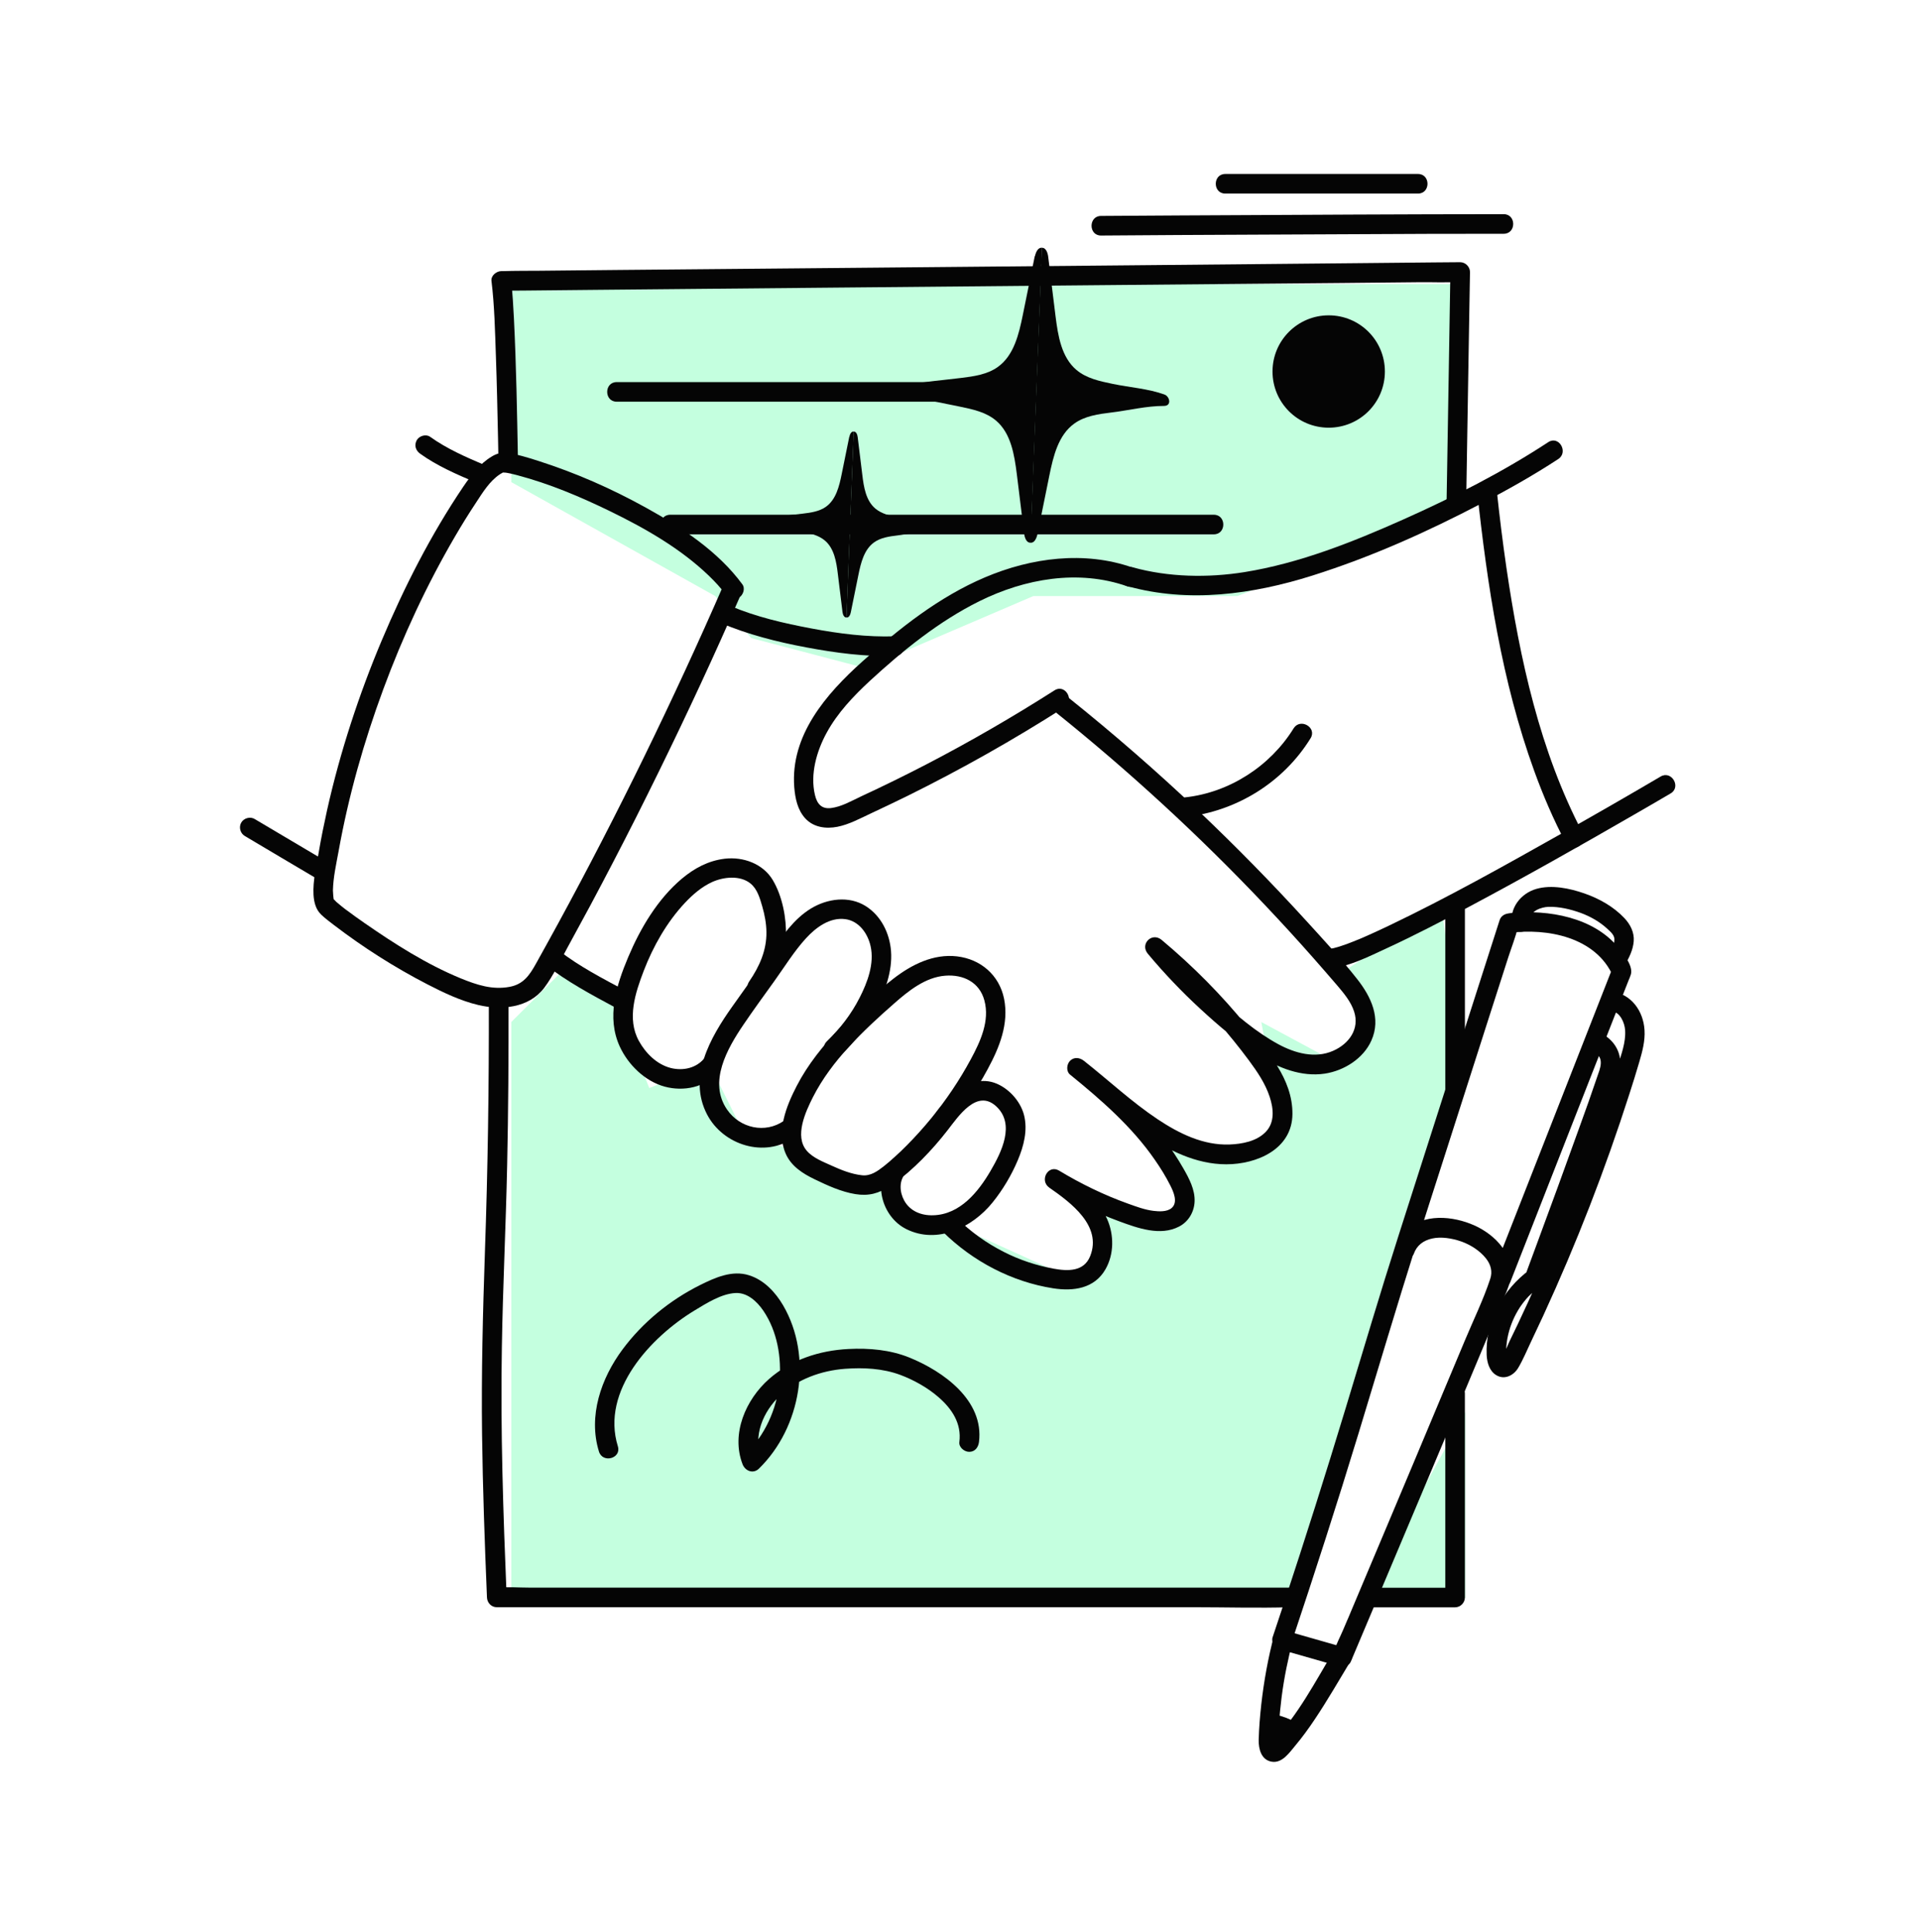 <svg width="160" height="161" viewBox="0 0 160 161" fill="none" xmlns="http://www.w3.org/2000/svg">
<g clip-path="url(#clip0_4128_224)">
<g opacity="0.5">
<path d="M42.607 40.182V23.682H121.107V42.682L103.107 49.682H86.107L72.107 55.682L62.607 53.182L59.607 49.682L42.607 40.182Z" fill="#89FFBF"/>
<path d="M42.607 133.182V85.182L46.607 81.182L51.107 83.182L54.107 90.682L59.107 88.682L62.107 94.682L65.607 95.682L69.107 98.682H74.607L75.607 101.682H78.607L89.607 106.682L92.607 104.182L89.607 99.682L97.107 101.682L99.107 99.682L97.107 95.682H105.107L106.607 93.182L105.107 85.182L111.607 88.682L113.607 85.182L111.607 81.182L120.107 75.682L122.107 88.682L108.107 133.182H42.607Z" fill="#89FFBF"/>
<path d="M113.607 133.182L122.107 117.682V133.182H113.607Z" fill="#89FFBF"/>
</g>
<path d="M77.586 43.686C76.712 43.375 75.764 43.31 74.857 43.13C74.187 42.991 73.485 42.836 72.954 42.395C72.161 41.733 71.981 40.605 71.859 39.576L71.475 36.438C71.45 36.226 71.352 35.956 71.14 35.972L70.535 51.464C70.748 51.497 70.862 51.235 70.903 51.023C71.115 49.993 71.32 48.956 71.532 47.926C71.736 46.913 72.006 45.802 72.839 45.205C73.395 44.805 74.114 44.707 74.792 44.625C75.715 44.511 76.63 44.282 77.554 44.282C77.97 44.282 77.856 43.784 77.578 43.686H77.586Z" fill="#050505"/>
<path d="M70.771 36.414C70.559 37.443 70.354 38.481 70.142 39.51C69.938 40.524 69.668 41.635 68.835 42.231C68.279 42.632 67.56 42.73 66.882 42.811C65.959 42.926 65.035 42.999 64.12 43.154C63.654 43.236 63.712 43.669 64.096 43.751C65.002 43.947 65.918 44.127 66.825 44.307C67.495 44.446 68.197 44.601 68.728 45.042C69.521 45.704 69.701 46.831 69.823 47.861C69.954 48.907 70.085 49.953 70.207 50.998C70.232 51.211 70.33 51.48 70.542 51.464L71.147 35.972C70.934 35.94 70.82 36.201 70.779 36.414H70.771Z" fill="#050505"/>
<path d="M97.049 32.884C95.66 32.386 94.165 32.296 92.718 31.994C91.648 31.773 90.537 31.536 89.704 30.833C88.453 29.779 88.167 27.99 87.963 26.364C87.759 24.705 87.555 23.047 87.35 21.396C87.309 21.061 87.154 20.628 86.819 20.653L85.863 45.23C86.198 45.279 86.378 44.862 86.452 44.535C86.787 42.901 87.113 41.259 87.448 39.625C87.775 38.023 88.192 36.258 89.524 35.303C90.406 34.665 91.542 34.51 92.62 34.379C94.083 34.2 95.529 33.832 97 33.832C97.662 33.832 97.482 33.039 97.041 32.884H97.049Z" fill="#050505"/>
<path d="M86.23 21.347L85.233 26.258C84.906 27.859 84.49 29.624 83.158 30.58C82.275 31.217 81.139 31.372 80.061 31.503C78.598 31.683 77.128 31.805 75.681 32.051C74.938 32.181 75.036 32.868 75.649 32.998C77.087 33.317 78.533 33.587 79.979 33.889C81.05 34.11 82.161 34.346 82.994 35.049C84.244 36.103 84.53 37.893 84.735 39.519C84.939 41.177 85.143 42.836 85.347 44.486C85.388 44.821 85.543 45.254 85.879 45.23L86.834 20.652C86.499 20.604 86.32 21.02 86.246 21.347H86.23Z" fill="#050505"/>
<path d="M105.716 145.402C105.773 146.121 106.28 146.178 106.746 145.655C107.211 145.132 108.265 143.719 108.265 143.719C108.265 143.719 107.056 142.918 105.855 142.869C105.855 142.869 105.659 144.683 105.724 145.402H105.716Z" fill="#050505"/>
<path d="M110.725 26.282C108.143 26.282 106.043 28.374 106.043 30.964C106.043 33.554 108.135 35.646 110.725 35.646C113.315 35.646 115.407 33.554 115.407 30.964C115.407 28.374 113.315 26.282 110.725 26.282Z" fill="#050505"/>
<path d="M117.818 104.491C118.079 103.78 118.618 103.388 119.345 103.225C120.073 103.061 120.988 103.192 121.813 103.486C122.565 103.764 123.308 104.23 123.831 104.883C124.231 105.39 124.395 105.978 124.182 106.599C123.611 108.331 122.785 110.015 122.083 111.698C120.653 115.121 119.215 118.537 117.785 121.952C116.355 125.367 114.868 128.872 113.414 132.329C113.128 132.999 112.85 133.677 112.564 134.347C112.507 134.494 112.441 134.633 112.384 134.78C112.351 134.845 112.327 134.919 112.294 134.984C112.278 135.025 112.262 135.058 112.245 135.098C112.196 135.205 112.319 134.919 112.245 135.098C112.139 135.344 112.041 135.589 111.935 135.826C111.69 136.406 111.363 137.01 111.175 137.615C111.175 137.64 111.15 137.672 111.142 137.697L112.065 137.321C110.399 136.847 108.732 136.365 107.057 135.891L107.629 136.896C109.557 131.119 111.428 125.326 113.201 119.501C114.811 114.206 116.388 108.895 118.054 103.617C118.774 101.346 119.509 99.074 120.236 96.803C121.527 92.783 122.81 88.763 124.101 84.735C124.632 83.092 125.155 81.442 125.686 79.8C125.955 78.966 126.29 78.125 126.495 77.275C126.503 77.234 126.519 77.193 126.536 77.16L125.751 77.757C128.946 77.332 132.99 78.1 134.428 81.376L134.347 80.747C133.211 83.648 132.075 86.54 130.94 89.441C129.134 94.057 127.32 98.666 125.514 103.282C125.098 104.336 124.689 105.39 124.272 106.444C124.109 106.853 124.452 107.343 124.844 107.449C125.31 107.58 125.686 107.294 125.849 106.877C126.413 105.431 126.985 103.985 127.549 102.538C128.774 99.417 130 96.296 131.217 93.175L134.706 84.277L135.711 81.72C135.777 81.556 135.858 81.385 135.907 81.213C136.112 80.494 135.286 79.497 134.853 78.966C132.786 76.45 129.036 75.796 125.947 76.098C125.882 76.098 125.808 76.115 125.743 76.123C125.367 76.172 125.073 76.343 124.959 76.719C124.289 78.803 123.627 80.878 122.957 82.962C121.674 86.957 120.399 90.953 119.117 94.948C118.259 97.62 117.401 100.292 116.551 102.963C115.015 107.759 113.585 112.597 112.123 117.417C110.488 122.81 108.789 128.178 107.024 133.53C106.705 134.502 106.379 135.482 106.052 136.455C105.913 136.88 106.215 137.345 106.624 137.46C108.291 137.934 109.957 138.416 111.632 138.89C111.943 138.98 112.417 138.841 112.556 138.514C113.25 136.871 113.945 135.229 114.639 133.579C116.126 130.049 117.621 126.511 119.108 122.981C120.596 119.452 122.14 115.783 123.643 112.18C124.15 110.971 124.656 109.753 125.155 108.544C125.4 107.956 125.719 107.343 125.849 106.714C126.282 104.638 124.616 102.914 122.859 102.13C121.102 101.346 118.569 101.076 117.082 102.645C116.698 103.045 116.445 103.511 116.257 104.026C115.889 105.014 117.474 105.439 117.834 104.459L117.818 104.491Z" fill="#050505"/>
<path d="M106.182 136.259C105.676 138.171 105.324 140.115 105.104 142.076C104.998 143.049 104.916 144.029 104.891 145.009C104.875 145.778 105.104 146.684 105.978 146.832C106.852 146.979 107.457 146.063 107.939 145.492C108.527 144.789 109.067 144.045 109.573 143.285C110.635 141.7 111.583 140.042 112.572 138.408C113.119 137.509 111.706 136.684 111.158 137.582C109.598 140.164 108.16 142.975 106.043 145.157C105.994 145.206 105.954 145.255 105.905 145.304C106.428 145.622 106.632 145.63 106.517 145.328C106.534 145.271 106.517 145.05 106.517 145.009C106.526 144.609 106.55 144.209 106.575 143.817C106.624 143.024 106.705 142.223 106.803 141.439C107.008 139.837 107.334 138.252 107.743 136.692C108.013 135.67 106.436 135.237 106.166 136.259H106.182Z" fill="#050505"/>
<path d="M135.392 80.445C135.76 79.832 136.087 79.17 136.144 78.451C136.201 77.732 135.875 77.062 135.376 76.531C134.469 75.567 133.276 74.897 132.034 74.464C130.792 74.031 129.297 73.721 128.023 74.088C126.748 74.456 125.759 75.673 125.996 77.079C126.119 77.814 127.148 77.814 127.491 77.275C127.557 77.169 127.622 77.071 127.688 76.964C128.251 76.074 126.838 75.249 126.274 76.139C126.209 76.245 126.143 76.343 126.078 76.45L127.573 76.646C127.451 75.918 128.488 75.6 129.011 75.584C129.926 75.551 130.874 75.78 131.732 76.09C132.533 76.384 133.309 76.825 133.938 77.406C134.216 77.667 134.559 77.937 134.535 78.353C134.51 78.811 134.216 79.252 133.995 79.636C133.456 80.543 134.87 81.368 135.409 80.461L135.392 80.445Z" fill="#050505"/>
<path d="M134.298 84.269C135.009 84.351 135.385 85.241 135.426 85.854C135.499 86.875 135.099 87.897 134.805 88.861C134.176 90.92 133.506 92.963 132.795 94.989C131.373 99.041 129.796 103.037 128.048 106.959C127.549 108.07 127.043 109.181 126.52 110.284C126.275 110.807 126.021 111.33 125.768 111.845C125.556 112.286 125.351 113.021 124.959 113.332L125.319 113.119L125.588 113.258L125.572 113.234C125.572 113.234 125.531 113.095 125.523 113.062C125.49 112.899 125.507 112.719 125.515 112.556C125.523 112.106 125.58 111.665 125.686 111.224C125.874 110.423 126.201 109.671 126.642 108.985C126.863 108.65 127.108 108.34 127.386 108.045C127.713 107.702 128.121 107.449 128.448 107.122C128.587 106.983 128.644 106.795 128.71 106.616C129.192 105.349 129.649 104.075 130.115 102.8C131.586 98.796 133.081 94.801 134.462 90.765C134.69 90.095 134.976 89.4 135.017 88.689C135.083 87.472 134.266 86.418 133.146 86.009C132.158 85.642 131.733 87.227 132.713 87.586C132.795 87.619 132.517 87.464 132.705 87.586C132.754 87.619 132.803 87.643 132.852 87.668C132.893 87.692 132.926 87.717 132.966 87.741C133.064 87.815 132.877 87.668 132.983 87.75C133.252 87.978 133.416 88.215 133.399 88.624C133.383 89.032 133.195 89.449 133.073 89.825C132.623 91.165 132.149 92.489 131.667 93.82C130.458 97.195 129.224 100.561 127.982 103.919C127.688 104.72 127.394 105.529 127.092 106.33L127.468 105.839C125.245 107.457 123.758 110.162 123.889 112.948C123.922 113.569 124.118 114.272 124.69 114.615C125.376 115.031 126.144 114.639 126.52 114.002C126.92 113.332 127.222 112.588 127.557 111.886C127.917 111.134 128.268 110.374 128.62 109.622C131.373 103.642 133.759 97.489 135.769 91.222C136.055 90.34 136.333 89.449 136.594 88.558C136.856 87.668 137.101 86.769 137.044 85.854C136.946 84.253 135.932 82.831 134.282 82.635C133.841 82.586 133.465 83.052 133.465 83.452C133.465 83.934 133.841 84.212 134.282 84.269H134.298Z" fill="#050505"/>
<path d="M94.384 47.305C90.372 45.892 85.944 46.48 82.095 48.114C78.247 49.748 74.962 52.363 71.882 55.116C68.802 57.87 65.86 61.309 66.187 65.599C66.261 66.531 66.457 67.503 67.11 68.214C67.805 68.965 68.834 69.096 69.79 68.908C70.746 68.72 71.694 68.206 72.585 67.789C73.598 67.315 74.611 66.833 75.608 66.343C80.102 64.12 84.473 61.653 88.705 58.948C89.588 58.384 88.771 56.971 87.88 57.535C84.432 59.733 80.894 61.783 77.266 63.671C75.453 64.611 73.614 65.517 71.759 66.375C70.975 66.743 70.125 67.241 69.251 67.348C68.45 67.446 68.083 66.98 67.911 66.253C67.502 64.521 68.05 62.609 68.883 61.081C69.79 59.414 71.114 58.025 72.495 56.742C75.256 54.201 78.239 51.783 81.613 50.108C85.404 48.228 89.865 47.436 93.934 48.866C94.931 49.217 95.356 47.64 94.368 47.289L94.384 47.305Z" fill="#050505"/>
<path d="M87.832 59.251C94.074 64.251 99.974 69.676 105.464 75.486C106.829 76.932 108.177 78.403 109.492 79.898C110.146 80.641 110.8 81.393 111.445 82.145C111.993 82.79 112.581 83.493 112.842 84.31C113.316 85.756 112.417 86.998 111.102 87.578C109.59 88.248 107.915 87.782 106.526 87.031C104.664 86.017 102.997 84.579 101.436 83.158C99.778 81.654 98.225 80.037 96.787 78.321L95.635 79.473C97.719 81.221 99.671 83.117 101.469 85.16C102.384 86.197 103.25 87.268 104.075 88.379C104.77 89.319 105.44 90.299 105.807 91.418C106.126 92.391 106.249 93.534 105.481 94.335C104.713 95.136 103.487 95.348 102.466 95.389C100.276 95.471 98.258 94.474 96.477 93.289C94.295 91.835 92.375 90.029 90.324 88.412C89.981 88.142 89.507 88.076 89.172 88.412C88.886 88.698 88.829 89.286 89.172 89.564C91.754 91.663 94.32 93.894 96.223 96.648C96.697 97.326 97.138 98.037 97.514 98.78C97.784 99.311 98.192 100.202 97.637 100.684C97.253 101.011 96.591 100.978 96.125 100.921C95.39 100.831 94.679 100.561 93.993 100.316C91.991 99.597 90.079 98.666 88.265 97.571C87.35 97.015 86.59 98.388 87.44 98.984C89.221 100.226 91.86 102.163 90.847 104.696C90.324 106.003 88.968 105.954 87.775 105.733C86.345 105.464 84.948 105.006 83.657 104.344C82.202 103.609 80.887 102.661 79.727 101.517C78.975 100.774 77.823 101.934 78.575 102.669C81.058 105.121 84.31 106.836 87.767 107.376C89.458 107.637 91.198 107.4 92.122 105.791C92.849 104.524 92.841 102.914 92.26 101.599C91.468 99.818 89.817 98.649 88.273 97.571L87.448 98.984C89.303 100.112 91.264 101.052 93.298 101.803C94.81 102.359 96.697 103.045 98.258 102.228C99.034 101.828 99.508 101.027 99.549 100.161C99.598 99.164 99.091 98.216 98.609 97.375C97.678 95.741 96.526 94.245 95.243 92.873C93.731 91.255 92.048 89.817 90.332 88.42L89.18 89.572C91.223 91.181 93.135 92.963 95.275 94.45C97.31 95.855 99.655 97.04 102.188 97.04C104.721 97.04 107.687 95.79 107.703 92.84C107.719 89.89 105.587 87.594 103.928 85.552C101.796 82.921 99.402 80.51 96.803 78.337C95.995 77.659 94.973 78.68 95.651 79.489C97.008 81.115 98.47 82.651 100.023 84.081C101.575 85.511 103.152 86.859 104.9 87.97C106.526 89.008 108.447 89.776 110.407 89.482C112.001 89.237 113.61 88.232 114.28 86.728C115.114 84.874 114.256 83.068 113.087 81.589C111.78 79.93 110.334 78.37 108.912 76.809C106.02 73.631 103.013 70.567 99.9 67.609C96.403 64.292 92.759 61.122 88.992 58.107C88.649 57.829 88.175 57.772 87.84 58.107C87.554 58.393 87.497 58.981 87.84 59.259L87.832 59.251Z" fill="#050505"/>
<path d="M74.31 96.639C72.659 98.388 73.444 101.403 75.527 102.441C78.117 103.732 81.034 102.302 82.709 100.226C83.567 99.164 84.286 97.955 84.817 96.697C85.315 95.52 85.659 94.188 85.332 92.922C85.021 91.737 84.008 90.642 82.856 90.242C81.614 89.817 80.299 90.373 79.351 91.181C78.329 92.056 77.627 93.322 76.728 94.319C75.756 95.389 74.734 96.476 73.558 97.326L74.546 98.609C77.692 95.969 80.356 92.726 82.309 89.106C83.281 87.308 84.09 85.323 83.673 83.24C83.273 81.27 81.72 79.939 79.751 79.71C77.782 79.481 75.968 80.396 74.457 81.565C72.872 82.798 71.376 84.212 69.996 85.666C68.615 87.121 67.324 88.706 66.4 90.495C65.534 92.162 64.66 94.327 65.485 96.174C65.943 97.203 66.891 97.808 67.871 98.282C68.958 98.805 70.085 99.328 71.278 99.524C72.373 99.703 73.256 99.475 74.162 98.846C75.07 98.216 75.854 97.432 76.671 96.688C77.488 95.945 76.287 94.826 75.519 95.536C74.898 96.1 74.301 96.697 73.64 97.211C73.117 97.62 72.545 98.028 71.85 97.955C70.976 97.865 70.118 97.522 69.326 97.162C68.615 96.835 67.749 96.517 67.226 95.904C66.188 94.695 67.128 92.668 67.732 91.467C68.517 89.915 69.571 88.526 70.739 87.251C71.907 85.977 73.19 84.792 74.498 83.648C75.699 82.586 77.12 81.442 78.779 81.319C80.274 81.205 81.622 81.859 82.031 83.378C82.497 85.086 81.696 86.81 80.903 88.281C79.008 91.794 76.45 94.891 73.403 97.457C72.7 98.045 73.64 99.287 74.391 98.739C76.124 97.481 77.668 95.871 78.975 94.188C79.858 93.052 81.402 90.724 83.011 92.203C84.621 93.682 83.469 96.01 82.546 97.587C81.516 99.352 79.996 101.223 77.774 101.288C76.785 101.321 75.838 100.953 75.347 100.055C74.963 99.352 74.898 98.396 75.478 97.783C76.197 97.015 75.045 95.863 74.326 96.631L74.31 96.639Z" fill="#050505"/>
<path d="M70.077 87.929C71.238 86.826 72.234 85.535 72.978 84.122C73.722 82.708 74.383 80.96 74.253 79.277C74.138 77.79 73.436 76.343 72.153 75.526C70.747 74.636 68.933 74.889 67.561 75.731C66.123 76.613 65.167 78.059 64.211 79.407C63.141 80.919 62.062 82.422 60.992 83.934C59.194 86.475 57.307 89.768 58.916 92.873C60.248 95.446 63.721 96.533 66.156 94.825C67.013 94.229 66.196 92.807 65.33 93.412C63.778 94.499 61.662 94.041 60.591 92.481C59.006 90.184 60.608 87.39 61.948 85.413C62.781 84.179 63.663 82.978 64.529 81.769C65.396 80.559 66.18 79.277 67.177 78.19C67.994 77.299 69.146 76.442 70.429 76.605C71.573 76.752 72.308 77.79 72.545 78.844C72.88 80.298 72.292 81.867 71.638 83.15C70.944 84.514 70.02 85.723 68.917 86.777C68.149 87.504 69.309 88.657 70.069 87.929H70.077Z" fill="#050505"/>
<path d="M63.843 82.627C64.775 81.262 65.428 79.726 65.494 78.059C65.551 76.523 65.191 74.668 64.391 73.337C63.59 72.005 61.956 71.384 60.387 71.572C59.023 71.735 57.862 72.364 56.825 73.231C54.806 74.93 53.368 77.357 52.355 79.759C51.342 82.161 50.533 84.784 51.644 87.219C52.347 88.746 53.752 90.127 55.403 90.569C56.955 90.985 58.761 90.642 59.831 89.376C60.51 88.575 59.357 87.415 58.679 88.224C58.001 89.032 56.923 89.261 55.909 89.016C54.741 88.722 53.801 87.782 53.238 86.753C52.224 84.906 52.944 82.749 53.646 80.911C54.431 78.868 55.574 76.85 57.078 75.249C57.731 74.554 58.475 73.909 59.357 73.508C60.305 73.083 61.67 72.936 62.536 73.631C63.116 74.097 63.328 74.881 63.525 75.559C63.721 76.237 63.859 76.956 63.868 77.675C63.892 79.203 63.288 80.551 62.438 81.793C61.841 82.668 63.255 83.485 63.851 82.618L63.843 82.627Z" fill="#050505"/>
<path d="M45.427 80.388C47.249 81.818 49.259 82.888 51.294 83.983C51.686 84.195 52.184 84.081 52.413 83.689C52.642 83.297 52.511 82.782 52.119 82.57C50.223 81.548 48.287 80.56 46.579 79.228C46.236 78.958 45.762 78.893 45.427 79.228C45.141 79.514 45.076 80.11 45.427 80.38V80.388Z" fill="#050505"/>
<path d="M60.034 51.913C62.322 52.886 64.749 53.498 67.184 53.956C69.618 54.413 72.119 54.748 74.594 54.667C75.64 54.634 75.648 53 74.594 53.032C72.258 53.114 69.913 52.812 67.617 52.379C65.321 51.946 63 51.415 60.859 50.5C60.451 50.328 59.985 50.377 59.74 50.794C59.536 51.137 59.626 51.742 60.034 51.913Z" fill="#050505"/>
<path d="M110.939 80.698C112.54 80.519 114.101 79.702 115.547 79.04C117.884 77.961 120.171 76.768 122.451 75.559C127.084 73.092 131.651 70.51 136.194 67.887C137.207 67.307 138.212 66.719 139.217 66.13C140.124 65.599 139.299 64.186 138.392 64.717C135.671 66.318 132.926 67.895 130.172 69.448C125.417 72.127 120.645 74.807 115.718 77.161C115.171 77.422 114.632 77.675 114.076 77.921C113.831 78.027 113.586 78.141 113.333 78.247C113.12 78.337 113.488 78.182 113.275 78.272C113.21 78.296 113.153 78.321 113.087 78.345C112.989 78.386 112.891 78.427 112.785 78.468C112.401 78.623 112.009 78.77 111.609 78.893C111.453 78.942 111.298 78.983 111.143 79.023C110.996 79.056 110.661 79.105 110.93 79.073C110.489 79.121 110.113 79.416 110.113 79.89C110.113 80.29 110.489 80.756 110.93 80.707L110.939 80.698Z" fill="#050505"/>
<path d="M93.96 48.857C99.042 50.279 104.41 49.536 109.354 47.975C114.297 46.414 118.922 44.331 123.44 41.97C125.63 40.826 127.787 39.616 129.854 38.26C130.728 37.688 129.911 36.275 129.029 36.847C125.205 39.355 121.087 41.447 116.912 43.309C112.736 45.172 108.283 46.946 103.716 47.681C100.66 48.171 97.376 48.114 94.385 47.281C93.372 46.995 92.939 48.571 93.952 48.857H93.96Z" fill="#050505"/>
<path d="M60.304 48.735C56.112 58.343 51.512 67.781 46.504 76.981C45.891 78.1 45.278 79.219 44.657 80.331C44.118 81.295 43.611 82.038 42.459 82.251C41.038 82.512 39.771 82.104 38.39 81.54C35.547 80.371 32.883 78.672 30.367 76.924C29.86 76.572 29.354 76.213 28.855 75.837C28.798 75.796 28.602 75.649 28.643 75.673C28.692 75.714 28.512 75.567 28.463 75.534C28.308 75.412 28.161 75.289 28.014 75.159C27.948 75.102 27.858 74.963 27.776 74.938C27.687 74.905 27.866 75.012 27.842 75.02C27.785 75.044 27.744 74.301 27.744 74.211C27.768 73.124 28.022 72.005 28.218 70.934C29.043 66.334 30.326 61.816 31.944 57.437C33.561 53.057 35.547 48.776 37.908 44.731C38.464 43.775 39.044 42.836 39.657 41.912C40.22 41.054 40.8 40.09 41.675 39.518C41.789 39.445 41.912 39.388 42.026 39.322C42.239 39.183 41.863 39.371 41.953 39.355C42.067 39.33 41.732 39.33 41.871 39.371C41.969 39.396 42.108 39.388 42.206 39.396C41.912 39.371 42.181 39.396 42.255 39.412C42.337 39.428 42.426 39.445 42.508 39.461C42.721 39.51 42.933 39.559 43.137 39.616C45.768 40.311 48.326 41.389 50.769 42.574C53.727 44.012 56.709 45.703 59.095 48.008C59.585 48.481 60.059 48.988 60.451 49.527C60.712 49.879 61.162 50.059 61.57 49.822C61.922 49.617 62.126 49.062 61.864 48.702C59.83 45.941 56.823 43.971 53.857 42.329C50.891 40.687 47.983 39.42 44.886 38.423C43.995 38.138 43.064 37.835 42.132 37.754C41.708 37.713 41.364 37.819 40.997 38.039C39.983 38.636 39.264 39.6 38.611 40.556C35.898 44.576 33.684 48.931 31.805 53.392C29.925 57.853 28.332 62.698 27.254 67.535C27 68.688 26.763 69.84 26.567 71C26.371 72.16 26.061 73.402 26.126 74.579C26.167 75.208 26.314 75.804 26.78 76.245C27.107 76.556 27.474 76.826 27.834 77.103C30.269 78.966 32.891 80.633 35.612 82.038C36.96 82.733 38.374 83.411 39.853 83.762C41.781 84.22 44.077 84.016 45.352 82.332C46.111 81.319 46.667 80.11 47.272 79.007C47.917 77.822 48.563 76.638 49.2 75.453C50.499 73.018 51.774 70.567 53.016 68.107C55.483 63.205 57.853 58.254 60.1 53.253C60.647 52.036 61.186 50.81 61.725 49.585C61.905 49.184 61.848 48.71 61.431 48.465C61.088 48.261 60.492 48.351 60.312 48.759L60.304 48.735Z" fill="#050505"/>
<path d="M123.096 40.956C123.945 48.825 125.138 56.775 127.851 64.251C128.595 66.31 129.461 68.32 130.482 70.256C130.972 71.188 132.378 70.363 131.895 69.431C128.317 62.617 126.65 54.904 125.539 47.346C125.228 45.221 124.967 43.089 124.738 40.956C124.689 40.515 124.395 40.139 123.921 40.139C123.512 40.139 123.055 40.515 123.104 40.956H123.096Z" fill="#050505"/>
<path d="M27.124 71.76C25.155 70.591 23.194 69.423 21.225 68.263C20.849 68.034 20.326 68.181 20.105 68.557C19.885 68.933 20.015 69.447 20.399 69.676C22.369 70.845 24.329 72.013 26.299 73.173C26.674 73.402 27.197 73.255 27.418 72.879C27.639 72.503 27.508 71.989 27.124 71.76Z" fill="#050505"/>
<path d="M40.442 38.783C38.857 38.113 37.247 37.41 35.842 36.405C35.491 36.152 34.919 36.332 34.723 36.7C34.502 37.124 34.641 37.549 35.017 37.819C36.422 38.824 38.032 39.527 39.617 40.197C40.009 40.36 40.507 40.327 40.736 39.902C40.924 39.551 40.867 38.963 40.442 38.783Z" fill="#050505"/>
<path d="M122.076 90.781V75.469C122.076 74.415 120.441 74.415 120.441 75.469V90.781C120.441 91.835 122.076 91.835 122.076 90.781Z" fill="#050505"/>
<path d="M114.304 133.963H121.257C121.699 133.963 122.074 133.587 122.074 133.146V116.143C122.074 115.089 120.44 115.089 120.44 116.143V133.146L121.257 132.329H114.304C113.25 132.329 113.25 133.963 114.304 133.963Z" fill="#050505"/>
<path d="M40.735 83.493C40.752 90.454 40.654 97.415 40.408 104.377C40.237 109.435 40.106 114.484 40.171 119.542C40.229 124.076 40.392 128.611 40.58 133.138C40.596 133.579 40.94 133.955 41.397 133.955H99.49C102.162 133.955 104.842 134.036 107.514 133.955C107.547 133.955 107.587 133.955 107.62 133.955C108.674 133.955 108.674 132.321 107.62 132.321H44.085C43.235 132.321 42.353 132.247 41.511 132.321C41.479 132.321 41.438 132.321 41.405 132.321L42.222 133.138C41.936 126.184 41.699 119.223 41.822 112.27C41.904 107.212 42.157 102.155 42.263 97.097C42.361 92.562 42.386 88.028 42.377 83.485C42.377 82.431 40.743 82.431 40.743 83.485L40.735 83.493Z" fill="#050505"/>
<path d="M43.162 38.334C43.088 34.404 43.023 30.473 42.827 26.543C42.77 25.497 42.721 24.452 42.59 23.414L41.773 24.231C42.484 24.231 43.195 24.215 43.906 24.215L49.707 24.157L58.335 24.076L68.818 23.978L80.297 23.872L91.883 23.765L102.693 23.667L111.869 23.586L118.438 23.52C119.468 23.512 120.522 23.569 121.551 23.488C121.592 23.488 121.641 23.488 121.682 23.488L120.865 22.671C120.832 24.852 120.791 27.034 120.759 29.215C120.701 32.671 120.644 36.127 120.587 39.584C120.571 40.384 120.562 41.177 120.546 41.978C120.53 43.032 122.164 43.032 122.18 41.978C122.213 39.796 122.254 37.615 122.286 35.433C122.344 31.977 122.401 28.521 122.458 25.064C122.474 24.264 122.483 23.471 122.499 22.671C122.499 22.229 122.115 21.853 121.682 21.853C120.971 21.853 120.26 21.87 119.549 21.87L113.748 21.927L105.12 22.009L94.637 22.107L83.157 22.213L71.571 22.319L60.761 22.417L51.586 22.499L45.017 22.564C43.979 22.572 42.941 22.564 41.904 22.597C41.863 22.597 41.814 22.597 41.773 22.597C41.373 22.597 40.899 22.973 40.956 23.414C41.209 25.489 41.25 27.589 41.324 29.673C41.405 31.969 41.454 34.265 41.503 36.56C41.511 37.149 41.52 37.737 41.536 38.325C41.552 39.379 43.187 39.379 43.17 38.325L43.162 38.334Z" fill="#050505"/>
<path d="M51.39 33.48C59.724 33.48 68.058 33.48 76.392 33.48C78.762 33.48 81.131 33.48 83.509 33.48C84.563 33.48 84.563 31.846 83.509 31.846C75.175 31.846 66.841 31.846 58.507 31.846C56.137 31.846 53.768 31.846 51.39 31.846C50.336 31.846 50.336 33.48 51.39 33.48Z" fill="#050505"/>
<path d="M55.853 44.535C61.515 44.535 67.186 44.535 72.848 44.535C79.393 44.535 85.937 44.535 92.482 44.535C95.374 44.535 98.259 44.535 101.151 44.535C102.205 44.535 102.205 42.901 101.151 42.901C95.489 42.901 89.818 42.901 84.156 42.901C77.611 42.901 71.067 42.901 64.522 42.901C61.63 42.901 58.745 42.901 55.853 42.901C54.799 42.901 54.799 44.535 55.853 44.535Z" fill="#050505"/>
<path d="M51.489 120.547C50.051 115.906 54.242 111.428 57.878 109.222C58.867 108.626 60.125 107.817 61.31 107.768C62.291 107.727 63.091 108.479 63.614 109.247C64.775 110.962 65.142 113.144 64.954 115.179C64.742 117.458 63.729 119.648 62.094 121.249L63.459 121.609C62.707 119.689 63.59 117.646 65.02 116.298C66.449 114.95 68.443 114.231 70.42 114.084C71.965 113.969 73.566 114.051 75.02 114.59C76.115 114.999 77.292 115.644 78.215 116.453C79.335 117.425 80.143 118.651 79.947 120.187C79.89 120.628 80.364 121.004 80.764 121.004C81.255 121.004 81.524 120.628 81.582 120.187C82.014 116.723 78.607 114.296 75.797 113.152C74.187 112.499 72.422 112.343 70.698 112.433C68.288 112.556 65.918 113.324 64.088 114.933C62.144 116.649 60.902 119.501 61.882 122.042C62.103 122.606 62.773 122.867 63.247 122.401C66.752 118.978 67.757 113.095 65.265 108.805C64.619 107.702 63.671 106.681 62.421 106.289C61.008 105.839 59.586 106.485 58.336 107.106C55.819 108.364 53.556 110.211 51.881 112.466C50.092 114.868 48.997 118.022 49.912 120.98C50.223 121.985 51.8 121.552 51.489 120.547Z" fill="#050505"/>
<path d="M107.801 60.705C105.857 63.851 102.45 66.057 98.757 66.457C98.315 66.506 97.939 66.8 97.939 67.274C97.939 67.683 98.315 68.14 98.757 68.091C103.038 67.625 106.944 65.207 109.215 61.53C109.771 60.631 108.357 59.814 107.801 60.705Z" fill="#050505"/>
<path d="M91.753 19.631C95.994 19.598 100.235 19.574 104.475 19.558C109.304 19.533 114.125 19.509 118.953 19.492C121.07 19.492 123.186 19.484 125.31 19.484C126.364 19.484 126.364 17.85 125.31 17.85C121.176 17.85 117.05 17.866 112.915 17.883C108.062 17.907 103.2 17.932 98.347 17.956C96.149 17.972 93.951 17.981 91.753 17.997C90.699 17.997 90.699 19.639 91.753 19.631Z" fill="#050505"/>
<path d="M102.105 16.134C106.795 16.134 111.485 16.134 116.175 16.134C116.837 16.134 117.507 16.134 118.168 16.134C119.222 16.134 119.222 14.5 118.168 14.5C113.478 14.5 108.789 14.5 104.099 14.5C103.437 14.5 102.767 14.5 102.105 14.5C101.051 14.5 101.051 16.134 102.105 16.134Z" fill="#050505"/>
</g>
<defs>
<clipPath id="clip0_4128_224">
<rect width="119.61" height="132.364" fill="white" transform="translate(20 14.5)"/>
</clipPath>
</defs>
</svg>
